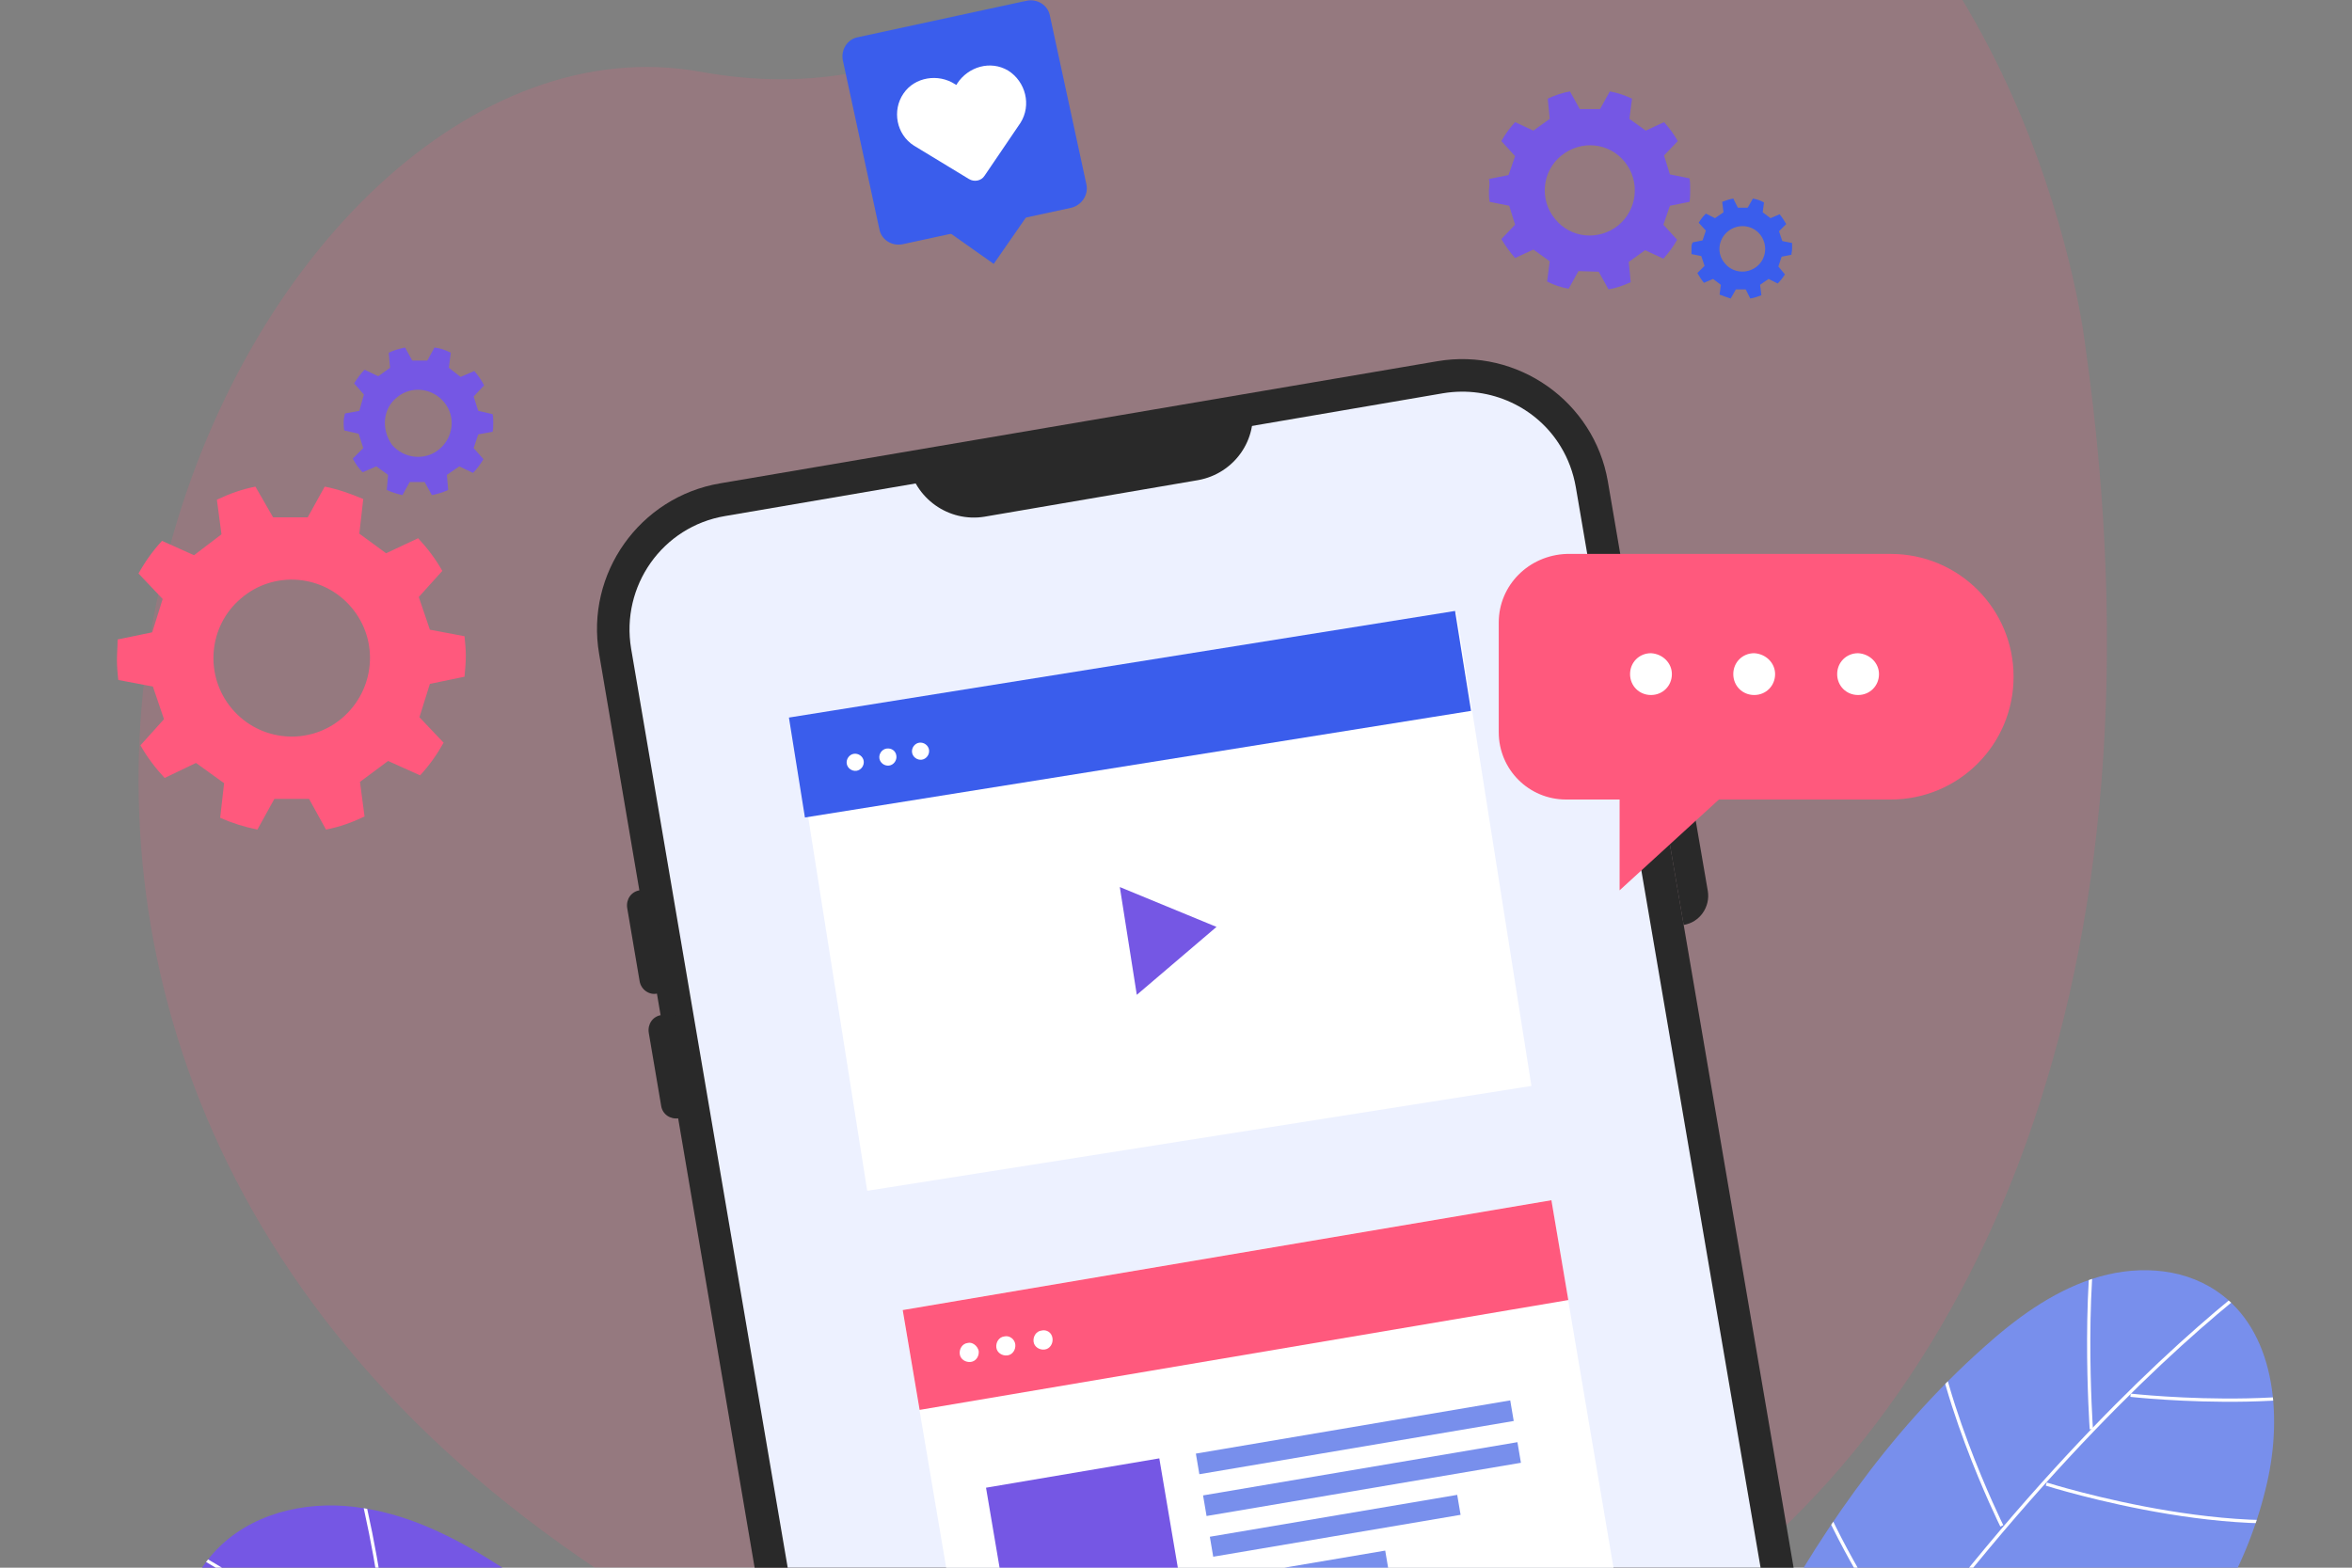 <?xml version="1.0" encoding="utf-8"?>
<!-- Generator: Adobe Illustrator 24.0.0, SVG Export Plug-In . SVG Version: 6.00 Build 0)  -->
<svg version="1.0" id="Layer_1" xmlns="http://www.w3.org/2000/svg" xmlns:xlink="http://www.w3.org/1999/xlink" x="0px" y="0px"
	 viewBox="0 0 360 240" style="enable-background:new 0 0 360 240;" xml:space="preserve">
<rect x="0" y="0" width="360" height="240" fill="#808080" stroke="none"/>
<style type="text/css">
	.st0{opacity:0.74;}
	.st1{opacity:0.23;clip-path:url(#SVGID_2_);fill-rule:evenodd;clip-rule:evenodd;fill:#FF597D;enable-background:new    ;}
	.st2{clip-path:url(#SVGID_4_);}
	.st3{fill:#788FEC;}
	.st4{clip-path:url(#SVGID_6_);fill:none;stroke:#FFFFFF;stroke-width:0.5;stroke-miterlimit:10;}
	.st5{clip-path:url(#SVGID_8_);fill:none;stroke:#FFFFFF;stroke-width:0.5;stroke-miterlimit:10;}
	.st6{clip-path:url(#SVGID_10_);fill:none;stroke:#FFFFFF;stroke-width:0.5;stroke-miterlimit:10;}
	.st7{clip-path:url(#SVGID_12_);fill:none;stroke:#FFFFFF;stroke-width:0.5;stroke-miterlimit:10;}
	.st8{clip-path:url(#SVGID_14_);fill:none;stroke:#FFFFFF;stroke-width:0.5;stroke-miterlimit:10;}
	.st9{clip-path:url(#SVGID_16_);fill:none;stroke:#FFFFFF;stroke-width:0.5;stroke-miterlimit:10;}
	.st10{clip-path:url(#SVGID_18_);fill:none;stroke:#FFFFFF;stroke-width:0.5;stroke-miterlimit:10;}
	.st11{clip-path:url(#SVGID_20_);fill:none;stroke:#FFFFFF;stroke-width:0.5;stroke-miterlimit:10;}
	.st12{clip-path:url(#SVGID_22_);fill:none;stroke:#FFFFFF;stroke-width:0.5;stroke-miterlimit:10;}
	.st13{clip-path:url(#SVGID_24_);fill:none;stroke:#FFFFFF;stroke-width:0.5;stroke-miterlimit:10;}
	.st14{clip-path:url(#SVGID_26_);fill:none;stroke:#FFFFFF;stroke-width:0.5;stroke-miterlimit:10;}
	.st15{fill:#7557E4;}
	.st16{clip-path:url(#SVGID_28_);}
	.st17{clip-path:url(#SVGID_30_);fill:none;stroke:#FFFFFF;stroke-width:0.5;stroke-miterlimit:10;}
	.st18{clip-path:url(#SVGID_32_);fill:none;stroke:#FFFFFF;stroke-width:0.5;stroke-miterlimit:10;}
	.st19{clip-path:url(#SVGID_34_);fill:none;stroke:#FFFFFF;stroke-width:0.5;stroke-miterlimit:10;}
	.st20{clip-path:url(#SVGID_36_);fill:none;stroke:#FFFFFF;stroke-width:0.5;stroke-miterlimit:10;}
	.st21{clip-path:url(#SVGID_38_);fill:none;stroke:#FFFFFF;stroke-width:0.5;stroke-miterlimit:10;}
	.st22{clip-path:url(#SVGID_40_);fill:none;stroke:#FFFFFF;stroke-width:0.5;stroke-miterlimit:10;}
	.st23{clip-path:url(#SVGID_42_);fill:none;stroke:#FFFFFF;stroke-width:0.5;stroke-miterlimit:10;}
	.st24{clip-path:url(#SVGID_44_);fill:none;stroke:#FFFFFF;stroke-width:0.5;stroke-miterlimit:10;}
	.st25{clip-path:url(#SVGID_46_);fill:none;stroke:#FFFFFF;stroke-width:0.5;stroke-miterlimit:10;}
	.st26{clip-path:url(#SVGID_48_);fill:none;stroke:#FFFFFF;stroke-width:0.5;stroke-miterlimit:10;}
	.st27{clip-path:url(#SVGID_50_);fill:none;stroke:#FFFFFF;stroke-width:0.5;stroke-miterlimit:10;}
	.st28{fill:#FF597D;}
	.st29{fill:#3A5DEC;}
	.st30{opacity:0.23;fill:#FF597D;enable-background:new    ;}
	.st31{fill:#292929;}
	.st32{fill:#EDF1FF;}
	.st33{opacity:0.2;fill:#292929;enable-background:new    ;}
	.st34{fill:#FFFFFF;}
	.st35{fill-rule:evenodd;clip-rule:evenodd;fill:#FFFFFF;}
	.st36{fill-rule:evenodd;clip-rule:evenodd;fill:#7557E4;}
	.st37{fill:url(#SVGID_51_);}
</style>
<g id="BACKGROUND">
	<g id="XMLID_90_" class="st0">
		<g>
			<defs>
				<rect id="SVGID_1_" x="-46.8" y="-106.8" width="453.5" height="453.5"/>
			</defs>
			<clipPath id="SVGID_2_">
				<use xlink:href="#SVGID_1_"  style="overflow:visible;"/>
			</clipPath>
			<path id="XMLID_76_" class="st1" d="M319.2,53.1c0,0-7.2-66-61-93.4C193.1-73.4,176.6,23.6,107.3,11S-33.5,148,83.1,234.4
				S346.4,245.7,319.2,53.1z"/>
		</g>
	</g>
</g>
<g id="OBJECTS">
	<g>
		<g>
			<g>
				<defs>
					<path id="SVGID_3_" d="M257.6,316.4c4.9-14.7,18.1-24.9,31.6-32.6c13.5-7.6,28.1-13.8,39.3-24.4c9.2-8.7,15.7-20.1,18.5-32.4
						c2.4-10.5,1.2-23.4-7.8-29.4c-5.5-3.7-12.7-3.9-19-1.8c-6.3,2.1-11.7,6.1-16.6,10.5c-29.5,26.3-44.4,64.9-58.3,101.9
						c-1.1,3-2.2,6.1-1.8,9.2s2.9,6.3,6.1,6.2c3.2,0,5.5-4.6,3.1-6.7"/>
				</defs>
				<clipPath id="SVGID_4_">
					<use xlink:href="#SVGID_3_"  style="overflow:visible;"/>
				</clipPath>
				<g class="st2">
					<path class="st3" d="M257.6,316.4c4.9-14.7,18.1-24.9,31.6-32.6c13.5-7.6,28.1-13.8,39.3-24.4c9.2-8.7,15.7-20.1,18.5-32.4
						c2.4-10.5,1.2-23.4-7.8-29.4c-5.5-3.7-12.7-3.9-19-1.8c-6.3,2.1-11.7,6.1-16.6,10.5c-29.5,26.3-44.4,64.9-58.3,101.9
						c-1.1,3-2.2,6.1-1.8,9.2s2.9,6.3,6.1,6.2c3.2,0,5.5-4.6,3.1-6.7"/>
				</g>
			</g>
			<g>
				<defs>
					<path id="SVGID_5_" d="M257.6,316.4c4.9-14.7,18.1-24.9,31.6-32.6c13.5-7.6,28.1-13.8,39.3-24.4c9.2-8.7,15.7-20.1,18.5-32.4
						c2.4-10.5,1.2-23.4-7.8-29.4c-5.5-3.7-12.7-3.9-19-1.8c-6.3,2.1-11.7,6.1-16.6,10.5c-29.5,26.3-44.4,64.9-58.3,101.9
						c-1.1,3-2.2,6.1-1.8,9.2s2.9,6.3,6.1,6.2c3.2,0,5.5-4.6,3.1-6.7"/>
				</defs>
				<clipPath id="SVGID_6_">
					<use xlink:href="#SVGID_5_"  style="overflow:visible;"/>
				</clipPath>
				<path class="st4" d="M351.2,191.8c0,0-56.1,35.5-109.5,143.1"/>
			</g>
			<g>
				<defs>
					<path id="SVGID_7_" d="M257.6,316.4c4.9-14.7,18.1-24.9,31.6-32.6c13.5-7.6,28.1-13.8,39.3-24.4c9.2-8.7,15.7-20.1,18.5-32.4
						c2.4-10.5,1.2-23.4-7.8-29.4c-5.5-3.7-12.7-3.9-19-1.8c-6.3,2.1-11.7,6.1-16.6,10.5c-29.5,26.3-44.4,64.9-58.3,101.9
						c-1.1,3-2.2,6.1-1.8,9.2s2.9,6.3,6.1,6.2c3.2,0,5.5-4.6,3.1-6.7"/>
				</defs>
				<clipPath id="SVGID_8_">
					<use xlink:href="#SVGID_7_"  style="overflow:visible;"/>
				</clipPath>
				<path class="st5" d="M320.1,218.8c0,0-1.7-24.6,1.9-36.9"/>
			</g>
			<g>
				<defs>
					<path id="SVGID_9_" d="M257.6,316.4c4.9-14.7,18.1-24.9,31.6-32.6c13.5-7.6,28.1-13.8,39.3-24.4c9.2-8.7,15.7-20.1,18.5-32.4
						c2.4-10.5,1.2-23.4-7.8-29.4c-5.5-3.7-12.7-3.9-19-1.8c-6.3,2.1-11.7,6.1-16.6,10.5c-29.5,26.3-44.4,64.9-58.3,101.9
						c-1.1,3-2.2,6.1-1.8,9.2s2.9,6.3,6.1,6.2c3.2,0,5.5-4.6,3.1-6.7"/>
				</defs>
				<clipPath id="SVGID_10_">
					<use xlink:href="#SVGID_9_"  style="overflow:visible;"/>
				</clipPath>
				<path class="st6" d="M313.2,227.2c0,0,33.1,10.5,50.5,3.2"/>
			</g>
			<g>
				<defs>
					<path id="SVGID_11_" d="M257.6,316.4c4.9-14.7,18.1-24.9,31.6-32.6c13.5-7.6,28.1-13.8,39.3-24.4c9.2-8.7,15.7-20.1,18.5-32.4
						c2.4-10.5,1.2-23.4-7.8-29.4c-5.5-3.7-12.7-3.9-19-1.8c-6.3,2.1-11.7,6.1-16.6,10.5c-29.5,26.3-44.4,64.9-58.3,101.9
						c-1.1,3-2.2,6.1-1.8,9.2s2.9,6.3,6.1,6.2c3.2,0,5.5-4.6,3.1-6.7"/>
				</defs>
				<clipPath id="SVGID_12_">
					<use xlink:href="#SVGID_11_"  style="overflow:visible;"/>
				</clipPath>
				<path class="st7" d="M326.1,213.6c0,0,33.1,3.7,43.7-5.3"/>
			</g>
			<g>
				<defs>
					<path id="SVGID_13_" d="M257.6,316.4c4.9-14.7,18.1-24.9,31.6-32.6c13.5-7.6,28.1-13.8,39.3-24.4c9.2-8.7,15.7-20.1,18.5-32.4
						c2.4-10.5,1.2-23.4-7.8-29.4c-5.5-3.7-12.7-3.9-19-1.8c-6.3,2.1-11.7,6.1-16.6,10.5c-29.5,26.3-44.4,64.9-58.3,101.9
						c-1.1,3-2.2,6.1-1.8,9.2s2.9,6.3,6.1,6.2c3.2,0,5.5-4.6,3.1-6.7"/>
				</defs>
				<clipPath id="SVGID_14_">
					<use xlink:href="#SVGID_13_"  style="overflow:visible;"/>
				</clipPath>
				<path class="st8" d="M306.4,233.6c0,0-10.7-21.6-11-36.5"/>
			</g>
			<g>
				<defs>
					<path id="SVGID_15_" d="M257.6,316.4c4.9-14.7,18.1-24.9,31.6-32.6c13.5-7.6,28.1-13.8,39.3-24.4c9.2-8.7,15.7-20.1,18.5-32.4
						c2.4-10.5,1.2-23.4-7.8-29.4c-5.5-3.7-12.7-3.9-19-1.8c-6.3,2.1-11.7,6.1-16.6,10.5c-29.5,26.3-44.4,64.9-58.3,101.9
						c-1.1,3-2.2,6.1-1.8,9.2s2.9,6.3,6.1,6.2c3.2,0,5.5-4.6,3.1-6.7"/>
				</defs>
				<clipPath id="SVGID_16_">
					<use xlink:href="#SVGID_15_"  style="overflow:visible;"/>
				</clipPath>
				<path class="st9" d="M298,244.4c0,0,44,16.8,59.4,2.1"/>
			</g>
			<g>
				<defs>
					<path id="SVGID_17_" d="M257.6,316.4c4.9-14.7,18.1-24.9,31.6-32.6c13.5-7.6,28.1-13.8,39.3-24.4c9.2-8.7,15.7-20.1,18.5-32.4
						c2.4-10.5,1.2-23.4-7.8-29.4c-5.5-3.7-12.7-3.9-19-1.8c-6.3,2.1-11.7,6.1-16.6,10.5c-29.5,26.3-44.4,64.9-58.3,101.9
						c-1.1,3-2.2,6.1-1.8,9.2s2.9,6.3,6.1,6.2c3.2,0,5.5-4.6,3.1-6.7"/>
				</defs>
				<clipPath id="SVGID_18_">
					<use xlink:href="#SVGID_17_"  style="overflow:visible;"/>
				</clipPath>
				<path class="st10" d="M291.9,252.4c0,0-19.2-26.5-17.8-42.5"/>
			</g>
			<g>
				<defs>
					<path id="SVGID_19_" d="M257.6,316.4c4.9-14.7,18.1-24.9,31.6-32.6c13.5-7.6,28.1-13.8,39.3-24.4c9.2-8.7,15.7-20.1,18.5-32.4
						c2.4-10.5,1.2-23.4-7.8-29.4c-5.5-3.7-12.7-3.9-19-1.8c-6.3,2.1-11.7,6.1-16.6,10.5c-29.5,26.3-44.4,64.9-58.3,101.9
						c-1.1,3-2.2,6.1-1.8,9.2s2.9,6.3,6.1,6.2c3.2,0,5.5-4.6,3.1-6.7"/>
				</defs>
				<clipPath id="SVGID_20_">
					<use xlink:href="#SVGID_19_"  style="overflow:visible;"/>
				</clipPath>
				<path class="st11" d="M287.5,259.4c0,0,30,15.5,40.2,13.4"/>
			</g>
			<g>
				<defs>
					<path id="SVGID_21_" d="M257.6,316.4c4.9-14.7,18.1-24.9,31.6-32.6c13.5-7.6,28.1-13.8,39.3-24.4c9.2-8.7,15.7-20.1,18.5-32.4
						c2.4-10.5,1.2-23.4-7.8-29.4c-5.5-3.7-12.7-3.9-19-1.8c-6.3,2.1-11.7,6.1-16.6,10.5c-29.5,26.3-44.4,64.9-58.3,101.9
						c-1.1,3-2.2,6.1-1.8,9.2s2.9,6.3,6.1,6.2c3.2,0,5.5-4.6,3.1-6.7"/>
				</defs>
				<clipPath id="SVGID_22_">
					<use xlink:href="#SVGID_21_"  style="overflow:visible;"/>
				</clipPath>
				<path class="st12" d="M281.4,266.2c0,0-23.4-17.1-26.7-29.4"/>
			</g>
			<g>
				<defs>
					<path id="SVGID_23_" d="M257.6,316.4c4.9-14.7,18.1-24.9,31.6-32.6c13.5-7.6,28.1-13.8,39.3-24.4c9.2-8.7,15.7-20.1,18.5-32.4
						c2.4-10.5,1.2-23.4-7.8-29.4c-5.5-3.7-12.7-3.9-19-1.8c-6.3,2.1-11.7,6.1-16.6,10.5c-29.5,26.3-44.4,64.9-58.3,101.9
						c-1.1,3-2.2,6.1-1.8,9.2s2.9,6.3,6.1,6.2c3.2,0,5.5-4.6,3.1-6.7"/>
				</defs>
				<clipPath id="SVGID_24_">
					<use xlink:href="#SVGID_23_"  style="overflow:visible;"/>
				</clipPath>
				<path class="st13" d="M276,276c0,0,27.5,16.6,48.2,13.9"/>
			</g>
			<g>
				<defs>
					<path id="SVGID_25_" d="M257.6,316.4c4.9-14.7,18.1-24.9,31.6-32.6c13.5-7.6,28.1-13.8,39.3-24.4c9.2-8.7,15.7-20.1,18.5-32.4
						c2.4-10.5,1.2-23.4-7.8-29.4c-5.5-3.7-12.7-3.9-19-1.8c-6.3,2.1-11.7,6.1-16.6,10.5c-29.5,26.3-44.4,64.9-58.3,101.9
						c-1.1,3-2.2,6.1-1.8,9.2s2.9,6.3,6.1,6.2c3.2,0,5.5-4.6,3.1-6.7"/>
				</defs>
				<clipPath id="SVGID_26_">
					<use xlink:href="#SVGID_25_"  style="overflow:visible;"/>
				</clipPath>
				<path class="st14" d="M269,285.2c0,0-27.8-19-31.1-30.1"/>
			</g>
		</g>
		<g>
			<path class="st15" d="M277.3,322.2c2.5-9.7,11-17,20.2-20.9c9.2-4,19.3-5.3,29.2-7.3c9.8-2,19.9-5,27.5-11.5
				c3.3-2.9,6.2-6.5,7-10.9c0.8-4.3-1.1-9.3-5.1-11.1c-6.3-2.9-13,2.9-17.8,8c-11.8,12.3-25.3,23-40,31.5"/>
		</g>
		<g>
			<g>
				<defs>
					<path id="SVGID_27_" d="M150.8,359.6c-8.4-16.1-25.7-25.6-42.8-32s-35.2-10.8-50.2-21.1c-12.3-8.4-22-20.5-27.5-34.3
						c-4.7-11.8-5.7-27,3.6-35.7c5.7-5.3,14.1-6.9,21.8-5.6c7.7,1.2,14.7,4.9,21.2,9.1c39.2,25.1,63.7,67.1,86.7,107.6
						c1.8,3.2,3.7,6.7,3.9,10.4c0.1,3.7-2.2,7.8-5.9,8.4c-3.7,0.5-7.2-4.4-4.8-7.2"/>
				</defs>
				<clipPath id="SVGID_28_">
					<use xlink:href="#SVGID_27_"  style="overflow:visible;"/>
				</clipPath>
				<g class="st16">
					<path class="st15" d="M150.8,359.6c-8.4-16.1-25.7-25.6-42.8-32s-35.2-10.8-50.2-21.1c-12.3-8.4-22-20.5-27.5-34.3
						c-4.7-11.8-5.7-27,3.6-35.7c5.7-5.3,14.1-6.9,21.8-5.6c7.7,1.2,14.7,4.9,21.2,9.1c39.2,25.1,63.7,67.1,86.7,107.6
						c1.8,3.2,3.7,6.7,3.9,10.4c0.1,3.7-2.2,7.8-5.9,8.4c-3.7,0.5-7.2-4.4-4.8-7.2"/>
				</g>
			</g>
			<g>
				<defs>
					<path id="SVGID_29_" d="M150.8,359.6c-8.4-16.1-25.7-25.6-42.8-32s-35.2-10.8-50.2-21.1c-12.3-8.4-22-20.5-27.5-34.3
						c-4.7-11.8-5.7-27,3.6-35.7c5.7-5.3,14.1-6.9,21.8-5.6c7.7,1.2,14.7,4.9,21.2,9.1c39.2,25.1,63.7,67.1,86.7,107.6
						c1.8,3.2,3.7,6.7,3.9,10.4c0.1,3.7-2.2,7.8-5.9,8.4c-3.7,0.5-7.2-4.4-4.8-7.2"/>
				</defs>
				<clipPath id="SVGID_30_">
					<use xlink:href="#SVGID_29_"  style="overflow:visible;"/>
				</clipPath>
				<path class="st17" d="M19,232.2c0,0,71.8,30.8,153.7,146"/>
			</g>
			<g>
				<defs>
					<path id="SVGID_31_" d="M150.8,359.6c-8.4-16.1-25.7-25.6-42.8-32s-35.2-10.8-50.2-21.1c-12.3-8.4-22-20.5-27.5-34.3
						c-4.7-11.8-5.7-27,3.6-35.7c5.7-5.3,14.1-6.9,21.8-5.6c7.7,1.2,14.7,4.9,21.2,9.1c39.2,25.1,63.7,67.1,86.7,107.6
						c1.8,3.2,3.7,6.7,3.9,10.4c0.1,3.7-2.2,7.8-5.9,8.4c-3.7,0.5-7.2-4.4-4.8-7.2"/>
				</defs>
				<clipPath id="SVGID_32_">
					<use xlink:href="#SVGID_31_"  style="overflow:visible;"/>
				</clipPath>
				<path class="st18" d="M60.1,257.8c0,0-2.6-28.9-9.1-42.5"/>
			</g>
			<g>
				<defs>
					<path id="SVGID_33_" d="M150.8,359.6c-8.4-16.1-25.7-25.6-42.8-32s-35.2-10.8-50.2-21.1c-12.3-8.4-22-20.5-27.5-34.3
						c-4.7-11.8-5.7-27,3.6-35.7c5.7-5.3,14.1-6.9,21.8-5.6c7.7,1.2,14.7,4.9,21.2,9.1c39.2,25.1,63.7,67.1,86.7,107.6
						c1.8,3.2,3.7,6.7,3.9,10.4c0.1,3.7-2.2,7.8-5.9,8.4c-3.7,0.5-7.2-4.4-4.8-7.2"/>
				</defs>
				<clipPath id="SVGID_34_">
					<use xlink:href="#SVGID_33_"  style="overflow:visible;"/>
				</clipPath>
				<path class="st19" d="M69.7,266.3c0,0-36.5,18.4-58,13"/>
			</g>
			<g>
				<defs>
					<path id="SVGID_35_" d="M150.8,359.6c-8.4-16.1-25.7-25.6-42.8-32s-35.2-10.8-50.2-21.1c-12.3-8.4-22-20.5-27.5-34.3
						c-4.7-11.8-5.7-27,3.6-35.7c5.7-5.3,14.1-6.9,21.8-5.6c7.7,1.2,14.7,4.9,21.2,9.1c39.2,25.1,63.7,67.1,86.7,107.6
						c1.8,3.2,3.7,6.7,3.9,10.4c0.1,3.7-2.2,7.8-5.9,8.4c-3.7,0.5-7.2-4.4-4.8-7.2"/>
				</defs>
				<clipPath id="SVGID_36_">
					<use xlink:href="#SVGID_35_"  style="overflow:visible;"/>
				</clipPath>
				<path class="st20" d="M52.2,252.8c0,0-37.8,10.4-51.8,2"/>
			</g>
			<g>
				<defs>
					<path id="SVGID_37_" d="M150.8,359.6c-8.4-16.1-25.7-25.6-42.8-32s-35.2-10.8-50.2-21.1c-12.3-8.4-22-20.5-27.5-34.3
						c-4.7-11.8-5.7-27,3.6-35.7c5.7-5.3,14.1-6.9,21.8-5.6c7.7,1.2,14.7,4.9,21.2,9.1c39.2,25.1,63.7,67.1,86.7,107.6
						c1.8,3.2,3.7,6.7,3.9,10.4c0.1,3.7-2.2,7.8-5.9,8.4c-3.7,0.5-7.2-4.4-4.8-7.2"/>
				</defs>
				<clipPath id="SVGID_38_">
					<use xlink:href="#SVGID_37_"  style="overflow:visible;"/>
				</clipPath>
				<path class="st21" d="M78.8,272.4c0,0,8.4-27.1,6-44.4"/>
			</g>
			<g>
				<defs>
					<path id="SVGID_39_" d="M150.8,359.6c-8.4-16.1-25.7-25.6-42.8-32s-35.2-10.8-50.2-21.1c-12.3-8.4-22-20.5-27.5-34.3
						c-4.7-11.8-5.7-27,3.6-35.7c5.7-5.3,14.1-6.9,21.8-5.6c7.7,1.2,14.7,4.9,21.2,9.1c39.2,25.1,63.7,67.1,86.7,107.6
						c1.8,3.2,3.7,6.7,3.9,10.4c0.1,3.7-2.2,7.8-5.9,8.4c-3.7,0.5-7.2-4.4-4.8-7.2"/>
				</defs>
				<clipPath id="SVGID_40_">
					<use xlink:href="#SVGID_39_"  style="overflow:visible;"/>
				</clipPath>
				<path class="st22" d="M90.5,283.4c0,0-48,27.7-68.6,13.5"/>
			</g>
			<g>
				<defs>
					<path id="SVGID_41_" d="M150.8,359.6c-8.4-16.1-25.7-25.6-42.8-32s-35.2-10.8-50.2-21.1c-12.3-8.4-22-20.5-27.5-34.3
						c-4.7-11.8-5.7-27,3.6-35.7c5.7-5.3,14.1-6.9,21.8-5.6c7.7,1.2,14.7,4.9,21.2,9.1c39.2,25.1,63.7,67.1,86.7,107.6
						c1.8,3.2,3.7,6.7,3.9,10.4c0.1,3.7-2.2,7.8-5.9,8.4c-3.7,0.5-7.2-4.4-4.8-7.2"/>
				</defs>
				<clipPath id="SVGID_42_">
					<use xlink:href="#SVGID_41_"  style="overflow:visible;"/>
				</clipPath>
				<path class="st23" d="M99.1,291.6c0,0,17.4-34.4,12.8-52.7"/>
			</g>
			<g>
				<defs>
					<path id="SVGID_43_" d="M150.8,359.6c-8.4-16.1-25.7-25.6-42.8-32s-35.2-10.8-50.2-21.1c-12.3-8.4-22-20.5-27.5-34.3
						c-4.7-11.8-5.7-27,3.6-35.7c5.7-5.3,14.1-6.9,21.8-5.6c7.7,1.2,14.7,4.9,21.2,9.1c39.2,25.1,63.7,67.1,86.7,107.6
						c1.8,3.2,3.7,6.7,3.9,10.4c0.1,3.7-2.2,7.8-5.9,8.4c-3.7,0.5-7.2-4.4-4.8-7.2"/>
				</defs>
				<clipPath id="SVGID_44_">
					<use xlink:href="#SVGID_43_"  style="overflow:visible;"/>
				</clipPath>
				<path class="st24" d="M105.6,298.9c0,0-32,23.6-44.2,23"/>
			</g>
			<g>
				<defs>
					<path id="SVGID_45_" d="M150.8,359.6c-8.4-16.1-25.7-25.6-42.8-32s-35.2-10.8-50.2-21.1c-12.3-8.4-22-20.5-27.5-34.3
						c-4.7-11.8-5.7-27,3.6-35.7c5.7-5.3,14.1-6.9,21.8-5.6c7.7,1.2,14.7,4.9,21.2,9.1c39.2,25.1,63.7,67.1,86.7,107.6
						c1.8,3.2,3.7,6.7,3.9,10.4c0.1,3.7-2.2,7.8-5.9,8.4c-3.7,0.5-7.2-4.4-4.8-7.2"/>
				</defs>
				<clipPath id="SVGID_46_">
					<use xlink:href="#SVGID_45_"  style="overflow:visible;"/>
				</clipPath>
				<path class="st25" d="M113.9,305.7c0,0,24.1-24.3,25.6-39.1"/>
			</g>
			<g>
				<defs>
					<path id="SVGID_47_" d="M150.8,359.6c-8.4-16.1-25.7-25.6-42.8-32s-35.2-10.8-50.2-21.1c-12.3-8.4-22-20.5-27.5-34.3
						c-4.7-11.8-5.7-27,3.6-35.7c5.7-5.3,14.1-6.9,21.8-5.6c7.7,1.2,14.7,4.9,21.2,9.1c39.2,25.1,63.7,67.1,86.7,107.6
						c1.8,3.2,3.7,6.7,3.9,10.4c0.1,3.7-2.2,7.8-5.9,8.4c-3.7,0.5-7.2-4.4-4.8-7.2"/>
				</defs>
				<clipPath id="SVGID_48_">
					<use xlink:href="#SVGID_47_"  style="overflow:visible;"/>
				</clipPath>
				<path class="st26" d="M122,316c0,0-28.9,24.4-53.4,25"/>
			</g>
			<g>
				<defs>
					<path id="SVGID_49_" d="M150.8,359.6c-8.4-16.1-25.7-25.6-42.8-32s-35.2-10.8-50.2-21.1c-12.3-8.4-22-20.5-27.5-34.3
						c-4.7-11.8-5.7-27,3.6-35.7c5.7-5.3,14.1-6.9,21.8-5.6c7.7,1.2,14.7,4.9,21.2,9.1c39.2,25.1,63.7,67.1,86.7,107.6
						c1.8,3.2,3.7,6.7,3.9,10.4c0.1,3.7-2.2,7.8-5.9,8.4c-3.7,0.5-7.2-4.4-4.8-7.2"/>
				</defs>
				<clipPath id="SVGID_50_">
					<use xlink:href="#SVGID_49_"  style="overflow:visible;"/>
				</clipPath>
				<path class="st27" d="M131.8,325.4c0,0,28.7-27.3,30.5-40.7"/>
			</g>
		</g>
		<g>
			<path class="st28" d="M210.9,331.8c5.5-6.6,15.6-6.1,24.1-5.1c-3.2,0.2-6.1-3.1-5.9-6.3c0.3-3.2,3.3-5.9,6.5-6.2
				c3.2-0.3,6.5,1.6,8.2,4.3c-2.9-3.6-5.9-7.3-7-11.8c-1-4.5,0.5-10,4.6-11.9c3.5-1.6,7.7-0.4,10.7,2s4.9,5.8,6.8,9.2
				c0-5.8-3.1-11.1-6-16c-3-5-6-10.3-6-16c0-5.8,4.4-12,10.1-11.7c5.7,0.2,9.4,6.1,11.4,11.5c3.8,10.1,5.4,21,4.9,31.8
				c1.4-11.4,5.1-22.4,10.9-32.4c0.7-1.2,1.5-2.4,2.7-3.1c2.1-1.1,4.8-0.1,6.3,1.7c1.5,1.8,2,4.2,2.3,6.6c1.2,9.4-0.9,19.1-5.8,27.2
				c3.4-2.5,5-6.7,6.2-10.7c1.3-4,2.6-8.3,5.6-11.2c3.1-2.9,8.6-3.7,11.3-0.5c1.9,2.2,1.8,5.5,1.2,8.3c-1.3,6.6-4.9,12.7-10,17.1
				c4.6-5.1,10.3-9.3,16.6-12.1c2.4-1.1,5.2-2,7.6-1c4.6,1.9,4.2,8.9,1.3,12.8s-7.6,6.7-9.9,11.1c5.9-6.4,16.1-8.4,24-4.7
				c7.9,3.7,12.9,12.8,11.8,21.5c-35,0.4-70,0.8-105,1.1c-14.1,0.2-28.2,0.3-42.3-0.5"/>
		</g>
		<g>
			<path class="st28" d="M113.9,364.6c-2.7-10.5-11.9-18.4-21.9-22.7s-20.9-5.7-31.6-7.9c-10.7-2.2-21.5-5.4-29.8-12.5
				c-3.6-3.1-6.7-7.1-7.6-11.8c-0.8-4.7,1.2-10.1,5.6-12.1c6.9-3.1,14,3.2,19.2,8.6c12.7,13.3,27.4,24.9,43.3,34.1"/>
		</g>
		<g>
			<path class="st29" d="M54.1,359c5.6-6.7,15.8-6.2,24.4-5.2c-3.3,0.2-6.2-3.1-5.9-6.4c0.3-3.3,3.3-6,6.6-6.3
				c3.3-0.3,6.5,1.6,8.3,4.4c-2.9-3.6-6-7.4-7-12c-1.1-4.6,0.5-10.1,4.7-12.1c3.5-1.7,7.8-0.4,10.9,2c3,2.4,5,5.9,6.9,9.3
				c0-5.9-3.1-11.2-6.1-16.3c-3-5-6.1-10.4-6.1-16.3s4.4-12.1,10.3-11.9c5.8,0.2,9.5,6.2,11.6,11.7c3.8,10.3,5.5,21.3,5,32.3
				c1.4-11.5,5.2-22.8,11-32.8c0.7-1.2,1.5-2.5,2.7-3.1c2.1-1.1,4.9-0.1,6.4,1.7c1.5,1.8,2.1,4.3,2.4,6.7c1.2,9.5-0.9,19.4-5.8,27.6
				c3.4-2.5,5-6.8,6.3-10.9s2.6-8.4,5.7-11.3c3.1-2.9,8.7-3.7,11.4-0.5c1.9,2.3,1.8,5.5,1.2,8.4c-1.4,6.7-5,12.9-10.2,17.4
				c4.7-5.2,10.4-9.4,16.8-12.3c2.4-1.1,5.2-2,7.7-1c4.7,1.9,4.3,9,1.3,13s-7.7,6.8-10,11.2c6-6.5,16.4-8.5,24.4-4.8
				s13.1,13,12,21.7c-35.5,0.4-71,0.8-106.4,1.1c-14.3,0.2-28.6,0.3-42.9-0.5"/>
		</g>
		
			<ellipse transform="matrix(0.988 -0.157 0.157 0.988 -56.13 39.058)" class="st30" cx="219" cy="374.6" rx="97" ry="13.8"/>
		<g>
			<path class="st31" d="M246.1,73.7l45.8,267.9c0.3,1.5,0.4,3.1,0.3,4.6c0,0.7-0.1,1.5-0.2,2.2c-0.1,0.4-0.1,0.7-0.2,1.1
				c-0.4,2.2-1.1,4.2-2.1,6.2c-0.5,1-1.1,1.9-1.7,2.8s-1.3,1.7-2.1,2.5c-0.5,0.5-1,1-1.6,1.5l0,0c-0.5,0.5-1.1,0.9-1.7,1.3l0,0
				c-0.9,0.6-1.8,1.2-2.8,1.7l0,0c-0.7,0.3-1.3,0.6-2,0.9c-1.4,0.5-2.9,1-4.4,1.2l-109.9,18.8c-1.6,0.3-3.2,0.4-4.8,0.3
				c-0.3,0-0.5,0-0.8,0s-0.6-0.1-0.9-0.1c-1.2-0.1-2.4-0.4-3.5-0.7c-0.6-0.2-1.1-0.4-1.7-0.6c-0.3-0.1-0.5-0.2-0.8-0.3
				c-0.5-0.2-1.1-0.5-1.6-0.7c-1.6-0.8-3.1-1.8-4.5-3c-0.5-0.5-1.1-1-1.6-1.5c-0.7-0.8-1.4-1.6-2.1-2.5c-0.9-1.2-1.6-2.5-2.2-3.8
				l0,0c-0.8-1.7-1.3-3.5-1.7-5.4l-45.6-268c-2.1-12.3,6.2-24,18.5-26.1L220,55.3C232.3,53.2,244,61.5,246.1,73.7z"/>
			<path class="st32" d="M241.2,74.6L287,342.5c0.2,1.2,0.3,2.4,0.2,3.6c0,0.5-0.1,1.1-0.1,1.7l-0.2,1c-0.3,1.6-0.8,3.2-1.6,4.7
				c-0.4,0.8-0.8,1.5-1.3,2.2s-1,1.3-1.6,2c-0.3,0.3-0.6,0.6-1.1,1l-0.2,0.1c-0.3,0.3-0.7,0.6-1.1,0.9l-0.3,0.2
				c-0.6,0.4-1.3,0.9-2,1.2l-0.2,0.1c-0.5,0.3-1.1,0.5-1.6,0.7c-1.1,0.4-2.3,0.7-3.5,0.9l-109.9,18.8c-1.2,0.2-2.5,0.3-3.8,0.2
				c-0.4,0-0.9,0-1.3-0.1c-0.9-0.1-1.9-0.3-2.8-0.6c-0.4-0.1-0.9-0.3-1.3-0.4c-0.2-0.1-0.4-0.1-0.5-0.2l-0.1-0.1
				c-0.3-0.1-0.7-0.3-1.2-0.6c-1.2-0.6-2.4-1.4-3.5-2.4c-0.4-0.4-0.8-0.8-1.2-1.1c-0.6-0.6-1.1-1.3-1.6-2c-0.6-0.9-1.2-1.8-1.6-2.7
				l-0.1-0.3c-0.6-1.4-1-2.8-1.3-4.3L96.6,99.3C95,89.7,101.4,80.6,111,79l109.9-18.8c7.3-1.2,14.4,2.2,18,8.2
				C240,70.2,240.8,72.3,241.2,74.6z"/>
			<path class="st33" d="M278.7,267.5c-0.1-1-0.1-2.2-0.1-3.6l3.6,21.1c-1.7-3.1-2.9-5.5-3.2-6.3
				C278.3,276.5,278.4,271.7,278.7,267.5z"/>
			<path class="st31" d="M257.7,141.6L257.7,141.6l-5.4-31.6l0,0c2.5-0.4,4.8,1.2,5.2,3.7l3.9,22.7
				C261.8,138.8,260.2,141.2,257.7,141.6z"/>
			<path class="st31" d="M100.6,152.1l2.1-0.4l-2.7-15.8l-2.1,0.4c-1.3,0.2-2.1,1.4-1.9,2.7l1.9,11.2
				C98.1,151.5,99.4,152.4,100.6,152.1z"/>
			<path class="st31" d="M103.9,171.2l2.1-0.4l-2.7-15.8l-2.1,0.4c-1.3,0.2-2.1,1.4-1.9,2.7l1.9,11.2
				C101.4,170.6,102.6,171.4,103.9,171.2z"/>
			<path class="st31" d="M183.4,73.5l-32.7,5.6c-5.5,0.9-10.7-2.8-11.7-8.3l0,0l52.6-9l0,0C192.6,67.3,188.9,72.5,183.4,73.5z"/>
		</g>
		<g>
			<g>
				<g>
					<path class="st3" d="M321.1,362.8c0.1,0.5,0.3,1,0.4,1.5h2.8l1.4,2.4l-1.4,2.4c0.7,0.8,1.5,1.5,2.4,2.1l2.2-1.7l2.5,1.1
						l0.2,2.8c1,0.2,2,0.3,3.1,0.3l0.8-2.7l2.7-0.5l1.8,2.1c1-0.4,1.9-1,2.8-1.6l-0.9-2.6l1.9-2l2.7,0.6c0.5-0.9,1-1.9,1.3-2.9
						l-2.3-1.6l0.3-2.7l2.6-1.1c0-0.5-0.1-1.1-0.2-1.7c-0.1-0.5-0.2-1-0.4-1.5H345l-1.4-2.4l1.4-2.4c-0.7-0.8-1.5-1.5-2.4-2.2
						l-2.2,1.7l-2.5-1.1l-0.2-2.8c-1-0.2-2.1-0.4-3.2-0.3l-0.8,2.7l-2.7,0.6l-1.8-2.1c-1,0.4-1.9,1-2.8,1.6l0.9,2.6l-1.8,2l-2.7-0.6
						c-0.5,0.9-1,1.9-1.3,2.9l2.3,1.6l-0.3,2.7l-2.6,1.1C320.9,361.7,321,362.3,321.1,362.8z M329.8,356.1c2.1-2.7,6-3.1,8.7-1
						s3.1,6,1,8.7s-6,3.1-8.7,1C328.1,362.7,327.6,358.8,329.8,356.1z"/>
				</g>
			</g>
		</g>
		<g>
			<g>
				<path class="st15" d="M227.9,29.1c0,0.6,0,1.2,0.1,1.8l3,0.6l0.9,2.9l-2.1,2.2c0.6,1,1.3,2,2.1,2.9l2.8-1.3l2.5,1.8l-0.4,3.1
					c1,0.5,2.1,0.9,3.3,1.1l1.5-2.7l3.1,0.1l1.5,2.7c1.2-0.2,2.3-0.6,3.4-1.1l-0.3-3.1l2.5-1.8l2.8,1.3c0.8-0.9,1.5-1.8,2.1-2.9
					l-2.1-2.3l1-2.9l3-0.6c0.1-0.6,0.1-1.2,0.1-1.9c0-0.6,0-1.1-0.1-1.7l-3-0.6l-0.9-2.9l2.1-2.2c-0.6-1.1-1.3-2-2.1-2.9l-2.8,1.3
					l-2.5-1.8l0.4-3.1c-1.1-0.5-2.2-0.9-3.4-1.1l-1.5,2.7h-3.1l-1.5-2.7c-1.2,0.2-2.3,0.6-3.4,1.1l0.3,3.1l-2.5,1.8l-2.8-1.3
					c-0.8,0.9-1.5,1.8-2.1,2.9l2.1,2.3l-1,2.9l-3,0.6C228,27.9,228,28.5,227.9,29.1z M239,23.8c3-2.4,7.3-2,9.7,1s1.9,7.3-1,9.7
					c-3,2.4-7.3,2-9.7-1C235.6,30.6,236,26.2,239,23.8z"/>
			</g>
		</g>
		<g>
			<g>
				<path class="st15" d="M52.6,64.6c0,0.4,0,0.9,0.1,1.3l2.2,0.5l0.7,2.2L54,70.2c0.4,0.8,0.9,1.5,1.5,2.1l2.1-0.9l1.8,1.3L59.2,75
					c0.8,0.4,1.6,0.6,2.4,0.8l1.1-2H65l1.1,2c0.9-0.2,1.7-0.4,2.5-0.8l-0.2-2.3l1.9-1.3l2.1,1c0.6-0.6,1.1-1.3,1.6-2.1l-1.5-1.7
					l0.7-2.1l2.2-0.4c0.1-0.4,0.1-0.9,0.1-1.4c0-0.4,0-0.8-0.1-1.3l-2.2-0.5l-0.7-2.2l1.6-1.7c-0.4-0.8-0.9-1.5-1.5-2.2l-2.1,0.9
					l-1.8-1.4L69,54c-0.8-0.4-1.6-0.7-2.5-0.8l-1.1,2h-2.3l-1.1-2c-0.9,0.2-1.7,0.4-2.5,0.8l0.2,2.3l-1.8,1.3l-2.1-1
					c-0.6,0.6-1.1,1.3-1.6,2.1l1.5,1.7L55,62.9l-2.2,0.4C52.7,63.7,52.6,64.2,52.6,64.6z M60.8,60.8c2.2-1.8,5.4-1.4,7.2,0.8
					s1.4,5.4-0.8,7.2c-2.2,1.8-5.4,1.4-7.2-0.7C58.3,65.7,58.6,62.5,60.8,60.8z"/>
			</g>
		</g>
		<g>
			<g>
				<g>
					<g>
						<g>
							<path class="st29" d="M258.9,38c0,0.3,0,0.6,0,0.9l1.5,0.3l0.5,1.5l-1.1,1.1c0.3,0.5,0.6,1,1,1.5l1.4-0.6l1.2,0.9l-0.2,1.5
								c0.5,0.2,1.1,0.4,1.7,0.6l0.8-1.4h1.5l0.7,1.4c0.6-0.1,1.2-0.3,1.7-0.5l-0.2-1.6l1.3-0.9l1.4,0.7c0.4-0.4,0.8-0.9,1.1-1.4
								l-1-1.2l0.5-1.5l1.5-0.3c0-0.3,0.1-0.6,0.1-0.9c0-0.3,0-0.6,0-0.9l-1.5-0.3l-0.5-1.5l1.1-1.1c-0.3-0.5-0.6-1-1-1.5l-1.4,0.6
								l-1.2-0.9L270,31c-0.5-0.3-1.1-0.5-1.7-0.6l-0.8,1.4H266l-0.7-1.4c-0.6,0.1-1.2,0.3-1.7,0.5l0.2,1.6l-1.3,0.9l-1.4-0.7
								c-0.4,0.4-0.8,0.9-1.1,1.4l1.1,1.2l-0.5,1.5l-1.5,0.3C258.9,37.4,258.9,37.7,258.9,38z M264.5,35.4c1.5-1.2,3.7-1,4.9,0.5
								c1.2,1.5,1,3.7-0.5,4.9s-3.7,1-4.9-0.5C262.7,38.8,263,36.6,264.5,35.4z"/>
						</g>
					</g>
				</g>
			</g>
		</g>
		<g>
			<g>
				<path class="st28" d="M99.5,382c0,0.3,0,0.6,0,0.9l1.5,0.3l0.5,1.5l-1.1,1.1c0.3,0.5,0.6,1,1,1.5l1.4-0.6l1.2,0.9l-0.2,1.5
					c0.5,0.2,1.1,0.4,1.7,0.6l0.8-1.4h1.5l0.7,1.4c0.6-0.1,1.2-0.3,1.7-0.5l-0.2-1.6l1.3-0.9l1.4,0.7c0.4-0.4,0.8-0.9,1.1-1.4
					l-1-1.2l0.5-1.5l1.5-0.3c0-0.3,0.1-0.6,0.1-0.9s0-0.6,0-0.9l-1.5-0.3l-0.5-1.5l1.1-1.1c-0.3-0.5-0.6-1-1-1.5l-1.4,0.6l-1.2-0.9
					l0.2-1.5c-0.5-0.3-1.1-0.5-1.7-0.6l-0.8,1.4h-1.5l-0.7-1.4c-0.6,0.1-1.2,0.3-1.7,0.5l0.2,1.6l-1.3,0.9l-1.4-0.7
					c-0.4,0.4-0.8,0.9-1.1,1.4l1.1,1.2l-0.5,1.5l-1.5,0.3C99.5,381.4,99.5,381.7,99.5,382z M105.1,379.3c1.5-1.2,3.7-1,4.9,0.5
					c1.2,1.5,1,3.7-0.5,4.9c-1.5,1.2-3.7,1-4.9-0.5C103.3,382.7,103.6,380.5,105.1,379.3z"/>
			</g>
		</g>
		<g>
			<g>
				<g>
					<path class="st28" d="M17.9,101.1c0,1,0.1,2,0.2,3l5.3,1l1.7,5l-3.6,4c1,1.8,2.3,3.5,3.7,5l4.8-2.3l4.3,3.1l-0.6,5.3
						c1.8,0.8,3.7,1.4,5.7,1.8l2.6-4.7h5.3l2.6,4.7c2.1-0.4,4-1.1,5.9-2l-0.7-5.3l4.3-3.2l4.9,2.2c1.4-1.5,2.6-3.2,3.6-5l-3.7-3.9
						l1.6-5.1l5.3-1.1c0.1-1.1,0.2-2.1,0.2-3.2c0-1-0.1-2-0.2-3l-5.3-1l-1.7-5l3.6-4c-1-1.8-2.3-3.5-3.7-5l-4.9,2.3l-4.1-3l0.6-5.3
						c-1.9-0.8-3.8-1.5-5.9-1.9l-2.6,4.7h-5.3l-2.7-4.7c-2.1,0.4-4,1.1-5.9,2l0.7,5.3L29.7,85l-4.9-2.2c-1.4,1.5-2.6,3.2-3.6,5
						l3.7,3.9l-1.6,5.1L18,97.9C18,99,17.9,100,17.9,101.1z M36.9,91.6c5-4.3,12.6-3.7,16.9,1.4s3.6,12.6-1.4,16.9
						s-12.6,3.7-16.9-1.4S31.9,95.8,36.9,91.6z"/>
				</g>
			</g>
		</g>
		<g>
			<path class="st28" d="M229.4,95.3v16.8c0,5.7,4.6,10.3,10.3,10.3h8.2v13.9l15.2-13.9h26.3c10.4,0,18.8-8.4,18.8-18.8l0,0
				c0-10.4-8.4-18.8-18.8-18.8h-49.6C234,85,229.4,89.6,229.4,95.3z"/>
			<path class="st34" d="M255.9,103.2c0,1.8-1.4,3.2-3.2,3.2s-3.2-1.4-3.2-3.2c0-1.8,1.4-3.2,3.2-3.2
				C254.5,100.1,255.9,101.5,255.9,103.2z"/>
			<path class="st34" d="M271.7,103.2c0,1.8-1.4,3.2-3.2,3.2c-1.8,0-3.2-1.4-3.2-3.2c0-1.8,1.4-3.2,3.2-3.2
				C270.3,100.1,271.7,101.5,271.7,103.2z"/>
			<path class="st34" d="M287.6,103.2c0,1.8-1.4,3.2-3.2,3.2c-1.8,0-3.2-1.4-3.2-3.2c0-1.8,1.4-3.2,3.2-3.2
				C286.2,100.1,287.6,101.5,287.6,103.2z"/>
		</g>
		<g>
			
				<rect x="126.4" y="101.3" transform="matrix(0.988 -0.156 0.156 0.988 -19.385 29.514)" class="st35" width="102.9" height="73.3"/>
			<polygon class="st36" points="186.2,141.9 171.4,135.8 174,152.3 			"/>
		</g>
		<g>
			<g>
				<g>
					<g>
						
							<rect x="143.3" y="191.7" transform="matrix(0.986 -0.167 0.167 0.986 -35.165 35.462)" class="st34" width="100.7" height="71"/>
						
							<rect x="138.7" y="192.1" transform="matrix(0.986 -0.167 0.167 0.986 -30.67 34.312)" class="st28" width="100.7" height="15.5"/>
						
							<rect x="182.9" y="218.5" transform="matrix(0.986 -0.167 0.167 0.986 -33.788 37.639)" class="st3" width="48.8" height="3.2"/>
						
							<rect x="184" y="224.9" transform="matrix(0.986 -0.167 0.167 0.986 -34.839 37.911)" class="st3" width="48.8" height="3.2"/>
						
							<rect x="185.1" y="232.1" transform="matrix(0.986 -0.167 0.167 0.986 -36.09 37.325)" class="st3" width="38.4" height="3.1"/>
						
							<rect x="186.3" y="239.6" transform="matrix(0.986 -0.167 0.167 0.986 -37.417 36.608)" class="st3" width="26.1" height="3.2"/>
					</g>
				</g>
				
					<rect x="152.6" y="225.4" transform="matrix(0.986 -0.167 0.167 0.986 -37.184 30.995)" class="st15" width="26.9" height="23.2"/>
			</g>
			<g>
				<path class="st34" d="M149.8,206.8c0.1,0.8-0.4,1.6-1.2,1.7c-0.8,0.1-1.6-0.4-1.7-1.2c-0.1-0.8,0.4-1.6,1.2-1.7
					C148.8,205.4,149.6,206,149.8,206.8z"/>
				<path class="st34" d="M155.4,205.8c0.1,0.8-0.4,1.6-1.2,1.7c-0.8,0.1-1.6-0.4-1.7-1.2c-0.1-0.8,0.4-1.6,1.2-1.7
					C154.5,204.4,155.3,205,155.4,205.8z"/>
				<path class="st34" d="M161.1,204.9c0.1,0.8-0.4,1.6-1.2,1.7c-0.8,0.1-1.6-0.4-1.7-1.2c-0.1-0.8,0.4-1.6,1.2-1.7
					C160.2,203.5,161,204,161.1,204.9z"/>
			</g>
		</g>
		<g>
			<g>
				<g>
					
						<linearGradient id="SVGID_51_" gradientUnits="userSpaceOnUse" x1="126.099" y1="-102.011" x2="-1.408" y2="-247.448" gradientTransform="matrix(0.986 -0.167 -0.167 -0.986 58.426 247.739)">
						<stop  offset="0" style="stop-color:#FFFFFF"/>
						<stop  offset="1" style="stop-color:#D9B7B3"/>
					</linearGradient>
					<path class="st37" d="M250.9,271.8l11.8,69.7l0,0l-99,16.8l-11.8-69.7l0,0L250.9,271.8L250.9,271.8z"/>
					
						<rect x="152.5" y="280.1" transform="matrix(0.986 -0.167 0.167 0.986 -45.302 37.968)" class="st29" width="100.4" height="15.5"/>
					
						<ellipse transform="matrix(0.992 -0.127 0.127 0.992 -39.827 25.266)" class="st28" cx="178.7" cy="325.7" rx="13.3" ry="13.3"/>
					
						<rect x="196.5" y="306.4" transform="matrix(0.986 -0.167 0.167 0.986 -48.419 41.281)" class="st15" width="48.6" height="3.2"/>
					
						<rect x="197.6" y="312.7" transform="matrix(0.986 -0.167 0.167 0.986 -49.458 41.552)" class="st15" width="48.6" height="3.2"/>
					
						<rect x="198.7" y="319.1" transform="matrix(0.986 -0.167 0.167 0.986 -50.513 41.826)" class="st15" width="48.6" height="3.2"/>
					
						<rect x="199.8" y="325.5" transform="matrix(0.986 -0.167 0.167 0.986 -51.567 42.101)" class="st15" width="48.6" height="3.2"/>
				</g>
				<path class="st34" d="M179.4,322.8c0.4-0.5,0.7-1.2,0.6-1.9c-0.2-1.3-1.4-2.1-2.7-1.9s-2.1,1.4-1.9,2.7c0.1,0.8,0.6,1.3,1.3,1.7
					c-1.2,0.8-1.9,2.2-1.6,3.7l0.5,3.1l7.4-1.2l-0.5-3.1C182.1,324.3,180.9,323.1,179.4,322.8z"/>
			</g>
			<g>
				<path class="st34" d="M163.3,294.8c0.1,0.7-0.4,1.4-1.1,1.5c-0.7,0.1-1.4-0.4-1.5-1.1s0.4-1.4,1.1-1.5
					C162.5,293.6,163.2,294,163.3,294.8z"/>
				<path class="st34" d="M168.3,293.9c0.1,0.7-0.4,1.4-1.1,1.5c-0.7,0.1-1.4-0.4-1.5-1.1s0.4-1.4,1.1-1.5
					C167.5,292.7,168.2,293.2,168.3,293.9z"/>
				<path class="st34" d="M173.3,293.1c0.1,0.7-0.4,1.4-1.1,1.5c-0.7,0.1-1.4-0.4-1.5-1.1s0.4-1.4,1.1-1.5
					C172.5,291.9,173.2,292.4,173.3,293.1z"/>
			</g>
			
				<rect x="121.4" y="101.6" transform="matrix(0.987 -0.158 0.158 0.987 -15.12 28.755)" class="st29" width="103.3" height="15.5"/>
			<g>
				<path class="st34" d="M132.2,116.5c0.1,0.7-0.4,1.4-1.1,1.5c-0.7,0.1-1.4-0.4-1.5-1.1s0.4-1.4,1.1-1.5
					C131.4,115.3,132.1,115.8,132.2,116.5z"/>
				<path class="st34" d="M137.2,115.7c0.1,0.7-0.4,1.4-1.1,1.5c-0.7,0.1-1.4-0.4-1.5-1.1s0.4-1.4,1.1-1.5
					C136.4,114.5,137.1,114.9,137.2,115.7z"/>
				<path class="st34" d="M142.2,114.8c0.1,0.7-0.4,1.4-1.1,1.5c-0.7,0.1-1.4-0.4-1.5-1.1s0.4-1.4,1.1-1.5
					C141.4,113.6,142.1,114.1,142.2,114.8z"/>
			</g>
		</g>
		<g>
			<g>
				<path class="st29" d="M164,31.8l-25.9,5.6c-1.6,0.3-3.2-0.7-3.5-2.3L129,9.2c-0.3-1.6,0.7-3.2,2.3-3.5l25.9-5.6
					c1.6-0.3,3.2,0.7,3.5,2.3l5.6,25.9C166.6,29.8,165.6,31.4,164,31.8z"/>
				<path class="st34" d="M154.3,10.8c-2.7-1.6-6.1-0.6-7.8,2l-0.1,0.2l-0.2-0.1c-2.6-1.7-6.2-1.1-7.9,1.4c-1.8,2.6-1.1,6.3,1.6,8
					l8.4,5.1c0.8,0.5,1.9,0.3,2.4-0.5l5.5-8.1C157.9,16.1,157,12.5,154.3,10.8z"/>
			</g>
			<polyline class="st29" points="158,31.9 152.1,40.4 143.6,34.4 			"/>
		</g>
	</g>
</g>
</svg>
